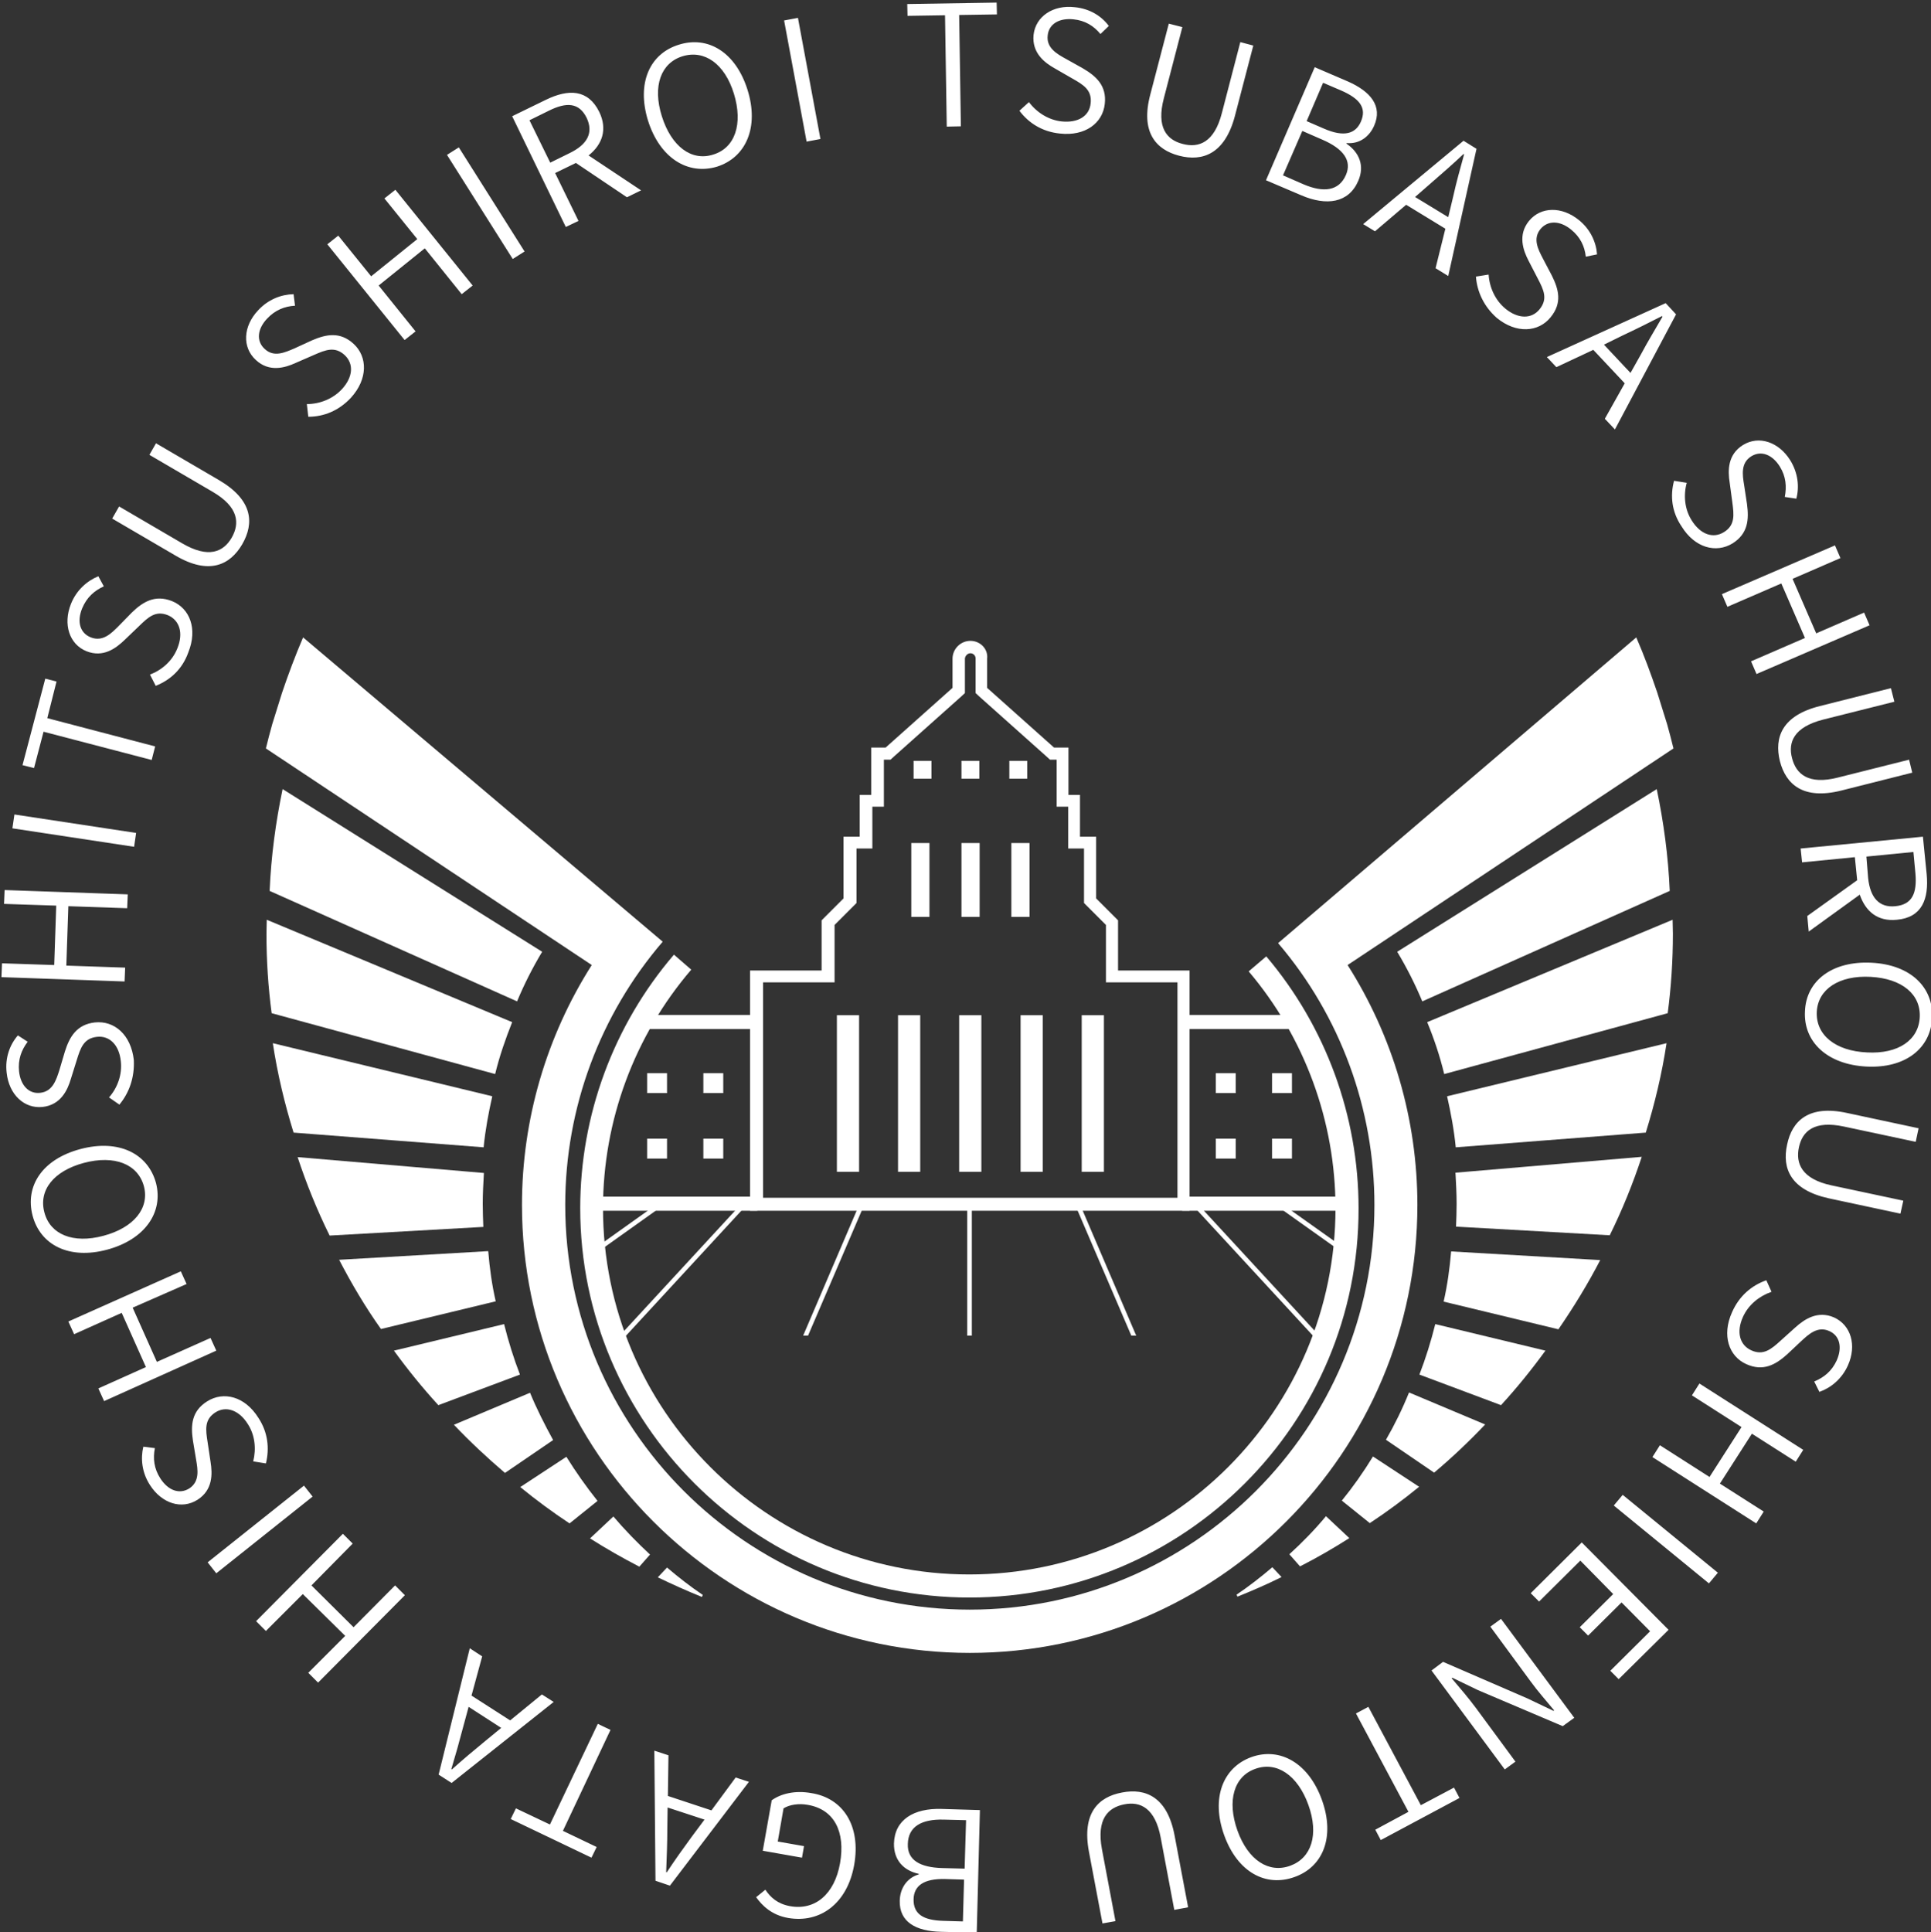 <svg version="1.1" id="レイヤー_1" xmlns="http://www.w3.org/2000/svg" x="0" y="0" viewBox="0 0 669.6 670" xml:space="preserve"><rect x="0" y="0" width="669.6" height="670" fill="#333333" stroke="none"/><style>.st0{fill:#fff}</style><path transform="rotate(-47.297 235.948 441.53)" class="st0" d="M204 440.7h63.8v1.6H204z"/><path transform="rotate(-35.459 217.405 425.92)" class="st0" d="M202.3 425.1h30.3v1.6h-30.3z"/><path transform="rotate(-42.698 436.552 441.56)" class="st0" d="M435.7 409.6h1.6v63.8h-1.6z"/><path transform="rotate(-54.599 455.098 425.906)" class="st0" d="M454.3 410.8h1.6v30.3h-1.6z"/><path class="st0" d="M394 463.1l-19.4-45.3-1.5.6 19.2 44.7zm-58.6-45.8h1.6v45.8h-1.6zm-55.2 45.8l19.2-44.7-1.5-.6-19.4 45.3zm-58.6-111.2h41v4.9h-41zm-16.2 63h57.2v4.9h-57.2zm19-42.8h6.9v6.9h-6.9zm19.5 0h6.9v6.9h-6.9zm-19.5 22.7h6.9v6.9h-6.9zm19.5 0h6.9v6.9h-6.9zm166-42.9h41v4.9h-41zm0 63h57.2v4.9h-57.2zm31.2-42.8h6.9v6.9h-6.9zm-19.5 0h6.9v6.9h-6.9zm19.5 22.7h6.9v6.9h-6.9zm-19.5 0h6.9v6.9h-6.9zM375.1 352h7.7v54.3h-7.7z"/><path class="st0" d="M336.5 226.5c1 0 1.8.8 1.8 1.8v12l1.4 1.3 23.2 20.7 1.2 1.1h2.3v16.3h4v14.5h5.5v18.9l1.3 1.3 6.3 6.3v19.9h24.8v74.7H264.6v-74.7h24.8v-19.9l6.3-6.3 1.3-1.3v-18.9h5.5v-14.5h4v-16.3h2.3l1.2-1.1 23.2-20.7 1.4-1.3v-12c.1-.9.9-1.8 1.9-1.8m0-4.3c-3.4 0-6.2 2.8-6.2 6.2v10.1l-23.2 20.7h-5v16.4h-4v14.5h-5.6v21.4l-7.6 7.6v17.4h-24.8v83.3h152.4v-83.3h-24.8v-17.4l-7.6-7.6v-21.4h-5.6v-14.5h-4v-16.4h-5l-23.2-20.7v-10.1c.4-3.4-2.4-6.2-5.8-6.2z"/><path class="st0" d="M290.2 352h7.7v54.3h-7.7zm21.2 0h7.7v54.3h-7.7zm4.6-59.7h6.3v25.6H316zm.8-28.5h6.2v6.2h-6.2zm16.6 0h6.2v6.2h-6.2zm0 28.5h6.3v25.6h-6.3zm-.8 59.7h7.7v54.3h-7.7zm17.4-88.2h6.2v6.2H350zm.7 28.5h6.3v25.6h-6.3zm3.2 59.7h7.7v54.3h-7.7zm139.3-4.8l85.8-38.3c-.5-12-2.1-23.8-4.5-35.3l-90 56.4c3.3 5.5 6.2 11.2 8.7 17.2zm86.8-28.3l-85.1 35.5c2.4 5.8 4.4 11.8 5.9 18l77.5-21.1c1.2-9.1 1.8-18.3 1.8-27.6 0-1.6-.1-3.2-.1-4.8zm-75.2 78.9l65.9-5.1c3.1-10 5.6-20.4 7.2-31l-76.1 18.4c1.3 5.8 2.4 11.6 3 17.7zm.3 19.6c0 2.7-.1 5.3-.2 7.9l53.3 3c4.3-8.7 8-17.8 11.1-27.2l-64.6 5.5c.2 3.6.4 7.2.4 10.8zm-4.5 33.9l39.8 9.6c5.3-7.7 10.2-15.7 14.5-24l-51.7-3c-.5 5.9-1.3 11.7-2.6 17.4zm-8.4 25.3l28.3 10.6c5.5-6 10.6-12.3 15.4-18.9l-38.2-9.2c-1.5 6-3.3 11.8-5.5 17.5zm-11.6 22.6l16.7 11.4c6.2-5.2 12.1-10.8 17.7-16.7l-26.4-11.1c-2.3 5.7-5 11.2-8 16.4zm-15.3 21.1l9.7 7.8c5.9-3.9 11.6-8.1 17.1-12.6l-16-10.5c-3.3 5.4-6.9 10.5-10.8 15.3zm-18.2 18.6l3.7 4.2c5.9-3 11.6-6.3 17.1-9.8l-8.1-7.6c-3.9 4.7-8.2 9.1-12.7 13.2zm-18.3 14l.3.7c5.2-2.1 10.3-4.3 15.3-6.8l-3.2-3.4c-4 3.4-8.1 6.6-12.4 9.5zM188 330l-90-56.4c-2.4 11.5-4 23.3-4.5 35.3l85.8 38.3c2.5-6 5.4-11.7 8.7-17.2zm-10.4 24.4l-85.1-35.5c0 1.6-.1 3.2-.1 4.8 0 9.4.6 18.6 1.8 27.6l77.5 21.1c1.5-6.2 3.6-12.2 5.9-18zm-6.9 25.7l-76.1-18.4c1.6 10.6 4.1 21 7.2 31l65.9 5.1c.6-6.1 1.7-11.9 3-17.7zm-3.3 37.3c0-3.6.2-7.2.4-10.7l-64.6-5.5c3.1 9.4 6.8 18.5 11.1 27.2l53.3-3c-.1-2.7-.2-5.4-.2-8zm1.9 16.4l-51.7 3c4.3 8.3 9.1 16.4 14.5 24l39.8-9.6c-1.3-5.6-2.1-11.4-2.6-17.4zm5.5 25.3l-38.2 9.2c4.8 6.6 9.9 12.9 15.4 18.9l28.3-10.6c-2.2-5.7-4-11.5-5.5-17.5zm9 23.8L157.4 494c5.6 5.9 11.5 11.4 17.7 16.7l16.7-11.4c-2.9-5.3-5.7-10.8-8-16.4zm12.6 22.2l-16 10.5c5.5 4.5 11.2 8.7 17.1 12.6l9.7-7.8c-3.9-4.9-7.5-10-10.8-15.3zm16.3 20.7l-8.1 7.6c5.5 3.5 11.3 6.8 17.1 9.8l3.7-4.2c-4.5-4.2-8.8-8.6-12.7-13.2zm15.4 21.1c5 2.4 10.1 4.7 15.3 6.8l.3-.7c-4.3-2.9-8.4-6.1-12.4-9.5l-3.2 3.4z"/><path class="st0" d="M491.5 417.8c0-29.7-8.5-58.5-24.2-83.2l113-75.1c-.7-2.8-1.4-5.6-2.2-8.4l-3.4-10.9c-2.2-6.5-4.6-13-7.3-19.2L443.2 327c21.6 25.3 33.4 57.5 33.4 90.8 0 77.4-62.9 140.3-140.3 140.3S196 495.2 196 417.8c0-33.6 12-65.9 33.8-91.3L105.1 221c-2.7 6.3-5.1 12.7-7.3 19.2l-3.4 10.9c-.8 2.8-1.5 5.6-2.2 8.4l113 75.1c-15.7 24.7-24.2 53.5-24.2 83.2 0 85.6 69.7 155.3 155.3 155.3 85.6 0 155.2-69.6 155.2-155.3z"/><path class="st0" d="M336.2 553.9c-74.4 0-135-60.6-135-135 0-32.2 11.5-63.4 32.5-87.9l6 5.2c-19.7 23-30.6 52.3-30.6 82.7 0 70.1 57 127 127 127 70.1 0 127-57 127-127 0-30.1-10.7-59.2-30.1-82.1l6.1-5.2c20.6 24.3 32 55.3 32 87.3.2 74.5-60.4 135-134.9 135zM106.9 144.5l-.5-4.4c4.5 0 9-1.8 12.1-5.1 4-4.3 4.2-8.9 1-11.9-3.4-3.1-6.6-1.8-10.7 0l-6.2 2.7c-3.9 1.8-9.3 3.3-13.9-1-4.8-4.4-4.4-11.7.8-17.2 3.5-3.8 8-5.5 12.3-5.6l.5 4c-3.6.2-6.9 1.5-9.7 4.5-3.4 3.6-3.8 7.8-.8 10.5 3.2 3 7 1.2 10.3-.2l6.1-2.8c4.9-2.1 9.7-3.1 14.4 1.2 4.9 4.5 5 12.2-.9 18.7-4.2 4.5-9.4 6.6-14.8 6.6zm6.6-59.8l3.8-3 11.4 14.1 16-12.9-11.4-14.1 3.8-3L163.9 99l-3.8 3-12.8-15.9-16 12.9 12.8 15.9-3.8 3-26.8-33.2zm41.5-31l4.1-2.6 22.8 36.1-4.1 2.6L155 53.7zm22.6-13.4l11.7-5.7c7.8-3.8 14.6-3.7 18.5 4.2 2.9 6 1.1 11.3-3.7 15.1L222.3 66l-4.9 2.4-17.7-11.9-7.2 3.5 8.1 16.6-4.4 2.1-18.6-38.4zm19.9 12.8c6.2-3 8.4-7.1 5.9-12.3-2.6-5.2-6.9-5.5-13.1-2.4l-6.7 3.3 7.2 14.7 6.7-3.3zm27.2-11.3c-4-13 .6-23.2 10.7-26.3 10.1-3.2 19.7 2.6 23.8 15.6 4.1 13-.5 23.5-10.6 26.7-10.1 3-19.8-3-23.9-16zm29.8-9.3c-3.2-10.4-10.2-15.3-17.8-13-7.5 2.3-10.5 10.3-7.2 20.8s10.3 15.7 17.8 13.3c7.6-2.3 10.4-10.6 7.2-21.1zm17.4-25.4l4.8-.9 7.8 42-4.8.9-7.8-42zm55.8-1.8l-13 .2-.1-4.1 31-.5.1 4.1-13.1.2.6 38.6-4.9.1-.6-38.6zm25.8 33.1l3.3-3c2.7 3.6 6.8 6.2 11.3 6.7 5.8.6 9.7-1.9 10.1-6.3.5-4.6-2.5-6.4-6.4-8.6l-5.9-3.4c-3.8-2.1-8.1-5.5-7.5-11.7.7-6.4 6.8-10.5 14.3-9.6 5.2.5 9.3 3.1 11.8 6.5l-2.9 2.8c-2.3-2.8-5.3-4.7-9.4-5.1-4.9-.5-8.5 1.6-8.9 5.6-.5 4.3 3.2 6.4 6.3 8.1l5.9 3.3c4.6 2.7 8.3 6 7.6 12.3-.7 6.7-6.8 11.3-15.6 10.3-6-.6-10.8-3.6-14-7.9zm45.4-5.7l6.4-24.5 4.7 1.2-6.4 24.6c-2.7 10.2 1 14.5 6.5 15.9 5.6 1.5 11-.5 13.6-10.7l6.4-24.6 4.5 1.2-6.4 24.5C424.7 53.4 417 56.1 408.9 54c-8.1-2.1-13.5-8.2-10-21.3zm57-9.4l11.4 4.9c8 3.5 12.2 8.6 9.2 15.4-1.7 3.9-5.2 6.4-9.5 6l-.1.2c4.4 3 6.4 7.6 4.1 12.9-3.3 7.7-11 8.8-19.8 5L439 62.5l16.9-39.2zM452 63.9c7 3 12.3 2.3 14.7-3.2 2.2-5-.9-9.1-8-12.2l-7.1-3.1-6.7 15.4 7.1 3.1zm7.1-19.3c7.1 3.1 11 1.7 12.8-2.4 2.1-4.8-.4-8-6.8-10.8l-6.3-2.7-5.7 13.3 6 2.6zm48.4 4.2l4.5 2.8-9.8 44.1-4.4-2.7 3.4-13.7-13.6-8.3-10.8 9.2-4.1-2.5 34.8-28.9zm-16.8 19.5l11.5 7 1.7-7.1c1.1-5 2.4-9.6 3.8-14.7l-.2-.1c-3.8 3.6-7.4 6.7-11.3 10.1l-5.5 4.8zm21.1 27.6l4.4-.7c.3 4.5 2.3 8.9 5.8 11.8 4.5 3.7 9.2 3.6 11.9.2 2.9-3.6 1.4-6.7-.7-10.7l-3.1-6c-2-3.8-3.8-9.1.1-13.9 4.1-5 11.4-5.1 17.3-.3 4 3.2 6 7.7 6.3 11.9l-3.9.8c-.4-3.6-1.9-6.8-5.1-9.4-3.8-3.1-8-3.3-10.6-.2-2.8 3.4-.8 7.1.8 10.2l3.1 5.9c2.4 4.8 3.7 9.5-.4 14.5-4.2 5.2-11.9 5.8-18.7.2-4.4-3.9-6.8-9-7.2-14.3zm65.8 9.2l3.6 3.9-21.2 39.9-3.5-3.7 6.9-12.3-10.9-11.6-12.8 6-3.3-3.5 41.2-18.7zm-21.4 14.4l9.2 9.8 3.6-6.4c2.4-4.5 4.9-8.6 7.5-13.1l-.2-.2c-4.7 2.4-8.9 4.5-13.6 6.7l-6.5 3.2zm24.3 47.2l4.4.7c-1.2 4.4-.7 9.2 1.7 13 3.1 5 7.5 6.4 11.2 4.1 3.9-2.4 3.5-5.9 2.9-10.4l-.9-6.7c-.7-4.3-.7-9.8 4.6-13.1 5.5-3.4 12.4-1.1 16.4 5.3 2.7 4.4 3.2 9.2 2.1 13.3l-4-.6c.7-3.6.4-7.1-1.7-10.5-2.6-4.2-6.5-5.7-9.9-3.6-3.7 2.3-3.1 6.4-2.5 10l1 6.6c.7 5.3.4 10.2-5 13.6-5.7 3.5-13.1 1.6-17.7-5.9-3.4-5-4-10.6-2.6-15.8zm55.8 22.4l1.9 4.4-16.6 7.2 8.2 18.9 16.6-7.2 1.9 4.4-39.2 16.9-1.9-4.4 18.7-8.1-8.2-18.9-18.7 8.1-1.9-4.4 39.2-16.9zm-5.2 55.7l24.6-6.2 1.2 4.7-24.7 6.2c-10.2 2.6-12.2 7.9-10.8 13.3 1.4 5.6 5.7 9.4 15.9 6.8l24.7-6.2 1.1 4.5-24.6 6.2c-13.2 3.3-19.2-2.1-21.3-10.2-2-8.2.7-15.8 13.9-19.1zm35.7 45.3l1.3 13c.8 8.6-1.6 15-10.3 15.8-6.7.7-10.9-2.9-12.9-8.7L627.2 323l-.5-5.4 17.3-12.4-.8-8-18.3 1.8-.5-4.8 42.4-4.1zm-19 14.3c.7 6.8 3.8 10.4 9.5 9.8 5.8-.6 7.5-4.5 6.9-11.4l-.7-7.4-16.3 1.6.6 7.4zm1.2 29.4c13.6.7 21.5 8.6 21 19.1-.5 10.6-9.3 17.6-22.8 16.9-13.6-.7-21.9-8.6-21.3-19.2.4-10.5 9.4-17.5 23.1-16.8zm-1.6 31.1c10.9.6 17.9-4.3 18.3-12.2.4-7.9-6.1-13.4-17-14-11-.6-18.3 4.3-18.7 12.1-.4 8 6.4 13.6 17.4 14.1zm-6.9 21l24.8 5.3-1 4.7-24.9-5.3c-10.3-2.2-14.4 1.6-15.6 7.2-1.2 5.6 1 11 11.3 13.2l24.9 5.3-1 4.5-24.8-5.3c-13.3-2.9-16.3-10.4-14.5-18.6 1.7-8.3 7.5-13.9 20.8-11zm-28 58l1.8 4c-4.3 1.5-8 4.5-9.9 8.7-2.4 5.3-1.1 9.8 2.9 11.6 4.2 1.9 6.9-.4 10.2-3.4l5-4.5c3.2-2.9 7.8-6 13.5-3.5 5.9 2.7 7.9 9.7 4.8 16.6-2.1 4.7-5.9 7.8-9.9 9.2l-1.8-3.6c3.4-1.4 6.1-3.6 7.8-7.3 2-4.5 1.1-8.6-2.6-10.2-4-1.8-7.1 1.1-9.7 3.5l-4.9 4.6c-4 3.6-8.3 6-14.1 3.4-6.1-2.7-8.6-10-5-18 2.5-5.7 6.8-9.3 11.9-11.1zm12.8 58.8l-2.6 4.1-15.2-9.7-11.1 17.3 15.2 9.7-2.6 4.1-36-23 2.6-4.1 17.2 11 11.1-17.3-17.2-11 2.6-4.1 36 23zm-29.6 42.6l-3.1 3.7-33-27 3.1-3.7 33 27zm-17.1 19.8l-17.3 17.1-2.9-2.9 13.8-13.7-9.9-10-11.6 11.5-2.9-2.9 11.6-11.5-11.4-11.6-14.3 14.2-2.9-2.9 17.7-17.6 30.1 30.3zm-32.7 30.5l-4 2.9-29.4-12.5-8.9-4.3-.2.2c2.8 3.3 5.8 6.8 8.4 10.3l13.7 18.6-3.7 2.7-25.4-34.3 4-3 29.3 12.7 9 4.3.2-.2c-2.7-3.3-5.6-6.5-8.2-10.1L516.8 564l3.7-2.7 25.4 34.3zm-53.2 30.3l11.5-6.1 1.9 3.6-27.3 14.6-1.9-3.6 11.5-6.2-18.2-34.1 4.3-2.3 18.2 34.1zm-34.3-1.8c4.6 12.8.4 23.2-9.5 26.7-10 3.6-19.8-1.7-24.4-14.5-4.6-12.8-.5-23.5 9.5-27.1 9.9-3.5 19.8 2.1 24.4 14.9zm-29.3 10.6c3.7 10.3 10.9 14.9 18.3 12.2 7.4-2.7 10-10.8 6.3-21.1s-11-15.2-18.4-12.5c-7.4 2.6-9.9 11-6.2 21.4zm-21.8 1.7l4.7 24.9-4.8.9-4.7-25c-1.9-10.3-7.1-12.7-12.6-11.6-5.7 1.1-9.7 5.1-7.8 15.5l4.7 25-4.5.8-4.7-24.9c-2.5-13.4 3.3-19 11.5-20.5 8.2-1.6 15.7 1.6 18.2 14.9zm-68.6 33.7l-12.4-.3c-8.7-.2-14.5-3.4-14.3-10.8.1-4.3 2.5-7.9 6.6-9.1v-.2c-5.2-1.1-8.7-4.7-8.6-10.5.2-8.3 6.9-12.3 16.5-12l13.3.4-1.1 42.5zm-11.5-39.2c-7.6-.2-12.3 2.4-12.4 8.5-.2 5.5 4.2 8.1 12 8.3l7.7.2.5-16.8-7.8-.2zm.6 20.6c-7.7-.2-10.9 2.5-11 7-.1 5.2 3.4 7.3 10.3 7.5l6.8.2.4-14.5-6.5-.2zm-31.6-4.9c-2.4 13.5-11.9 20.3-22.9 18.4-5.8-1-9.1-4.4-11.1-7.2l3.2-2.6c1.7 2.6 4.2 4.9 8.5 5.7 8.7 1.6 15.5-4.1 17.4-14.9 1.9-10.9-2-18.6-11.1-20.2-3.2-.6-6.4-.1-8.5 1.2l-2 11.5 9.1 1.6-.7 4-13.6-2.4 3.1-17.5c3.2-2.3 8.1-3.5 13.7-2.5 11 1.7 17.3 11.3 14.9 24.9zm-63.9 7.2l-5-1.7-.4-45.1 4.9 1.6-.2 14.1 15.1 5 8.4-11.4 4.6 1.5-27.4 36zm12-22.9l-12.8-4.2-.1 7.3c0 5.1-.2 9.9-.4 15.1l.2.1c2.9-4.4 5.7-8.3 8.7-12.4l4.4-5.9zm-49.1 3.9l11.7 5.6-1.8 3.7-28-13.4 1.8-3.7 11.8 5.6 16.6-34.9 4.4 2.1-16.5 35zm-38.6-16.6l-4.5-2.9 10.8-43.8 4.3 2.8-3.7 13.6 13.4 8.6 11-9 4.1 2.6-35.4 28.1zm17.2-19.1l-11.3-7.3-1.9 7c-1.3 5-2.6 9.6-4.1 14.6l.2.1c3.9-3.5 7.6-6.6 11.5-9.8l5.6-4.6zm-63.5-15.7l-3.4-3.4 12.8-12.8-14.7-14.5-12.8 12.8-3.4-3.4 30.1-30.3 3.4 3.4-14.3 14.5 14.6 14.5 14.4-14.5 3.4 3.4-30.1 30.3zM75 545.5l-3-3.8 33.4-26.6 3 3.8L75 545.5zm17.2-38.1l-4.4-.7c1.1-4.4.6-9.2-1.9-13-3.1-4.9-7.6-6.3-11.2-4-3.9 2.5-3.4 6-2.7 10.4l1 6.7c.7 4.3.8 9.8-4.5 13.2-5.5 3.5-12.4 1.3-16.5-5.1-2.8-4.3-3.3-9.2-2.3-13.3l4 .5c-.7 3.6-.3 7.1 1.9 10.5 2.7 4.2 6.6 5.6 10 3.5 3.7-2.4 3-6.5 2.4-10l-1.1-6.6c-.8-5.3-.5-10.2 4.9-13.6 5.7-3.6 13.1-1.8 17.8 5.7 3.3 5 3.9 10.6 2.6 15.8zm-56.1-21.6l-2-4.4 16.5-7.4-8.4-18.8-16.5 7.4-2-4.4 39-17.4 2 4.4-18.7 8.2 8.4 18.8 18.6-8.3 2 4.4-38.9 17.5zm1-52.5c-13.1 3.5-23.1-1.6-25.8-11.8-2.7-10.3 3.4-19.6 16.6-23.1 13.2-3.5 23.4 1.5 26.2 11.8 2.6 10.2-3.9 19.6-17 23.1zm-8-30.1c-10.5 2.8-15.8 9.5-13.7 17.2 2 7.6 9.9 10.9 20.4 8.1 10.6-2.8 16.1-9.6 14.1-17.2-2.1-7.7-10.2-10.9-20.8-8.1zM41.4 383l-3.6-2.5c3-3.4 4.6-8 4.1-12.5-.6-5.8-4-9-8.3-8.5-4.6.5-5.7 3.9-7 8.1l-2 6.4c-1.2 4.1-3.6 9.1-9.8 9.8-6.4.7-11.7-4.3-12.5-11.9-.6-5.1 1.1-9.7 3.9-12.9l3.4 2.2c-2.2 2.9-3.4 6.2-3 10.2.5 4.9 3.4 8 7.4 7.5 4.3-.5 5.5-4.5 6.6-7.9l1.9-6.4c1.6-5.1 4.1-9.4 10.4-10.1 6.7-.7 12.5 4.2 13.5 13 .3 6.1-1.6 11.4-5 15.5zM.5 338.8l.2-4.8 18.1.6.7-20.6-18.1-.6.2-4.8 42.7 1.5-.2 4.8-20.4-.7-.7 20.6 20.4.7-.2 4.8-42.7-1.5zm3.8-51.6l.7-4.8 42.2 6.4-.7 4.8-42.2-6.4zm10.8-33.5l-3.3 12.6-4-1 7.9-30 3.9 1-3.2 12.7 37.4 9.8-1.2 4.7-37.5-9.8zM54 237.8l-2-3.9c4.2-1.6 7.8-4.8 9.5-9.1 2.2-5.4.7-9.8-3.3-11.5-4.3-1.7-6.8.7-10 3.8l-4.9 4.7c-3.1 3-7.5 6.3-13.3 4-6-2.4-8.2-9.4-5.4-16.4 1.9-4.8 5.6-8 9.5-9.6l1.9 3.5c-3.3 1.5-5.9 3.8-7.5 7.6-1.9 4.6-.8 8.6 3 10.1 4.1 1.6 7-1.3 9.5-3.8l4.7-4.8c3.8-3.7 8-6.3 13.9-4 6.2 2.5 9 9.6 5.7 17.8-2.1 5.9-6.3 9.6-11.3 11.6zm6.8-45.2l-21.9-12.8 2.4-4.2 21.9 12.8c9.1 5.3 14.2 3 17.1-1.9 2.9-5 2.5-10.7-6.6-16l-21.9-12.8 2.3-4L76 166.5c11.7 6.9 12.2 14.9 8 22.2-4.2 7.2-11.5 10.8-23.2 3.9z"/></svg>